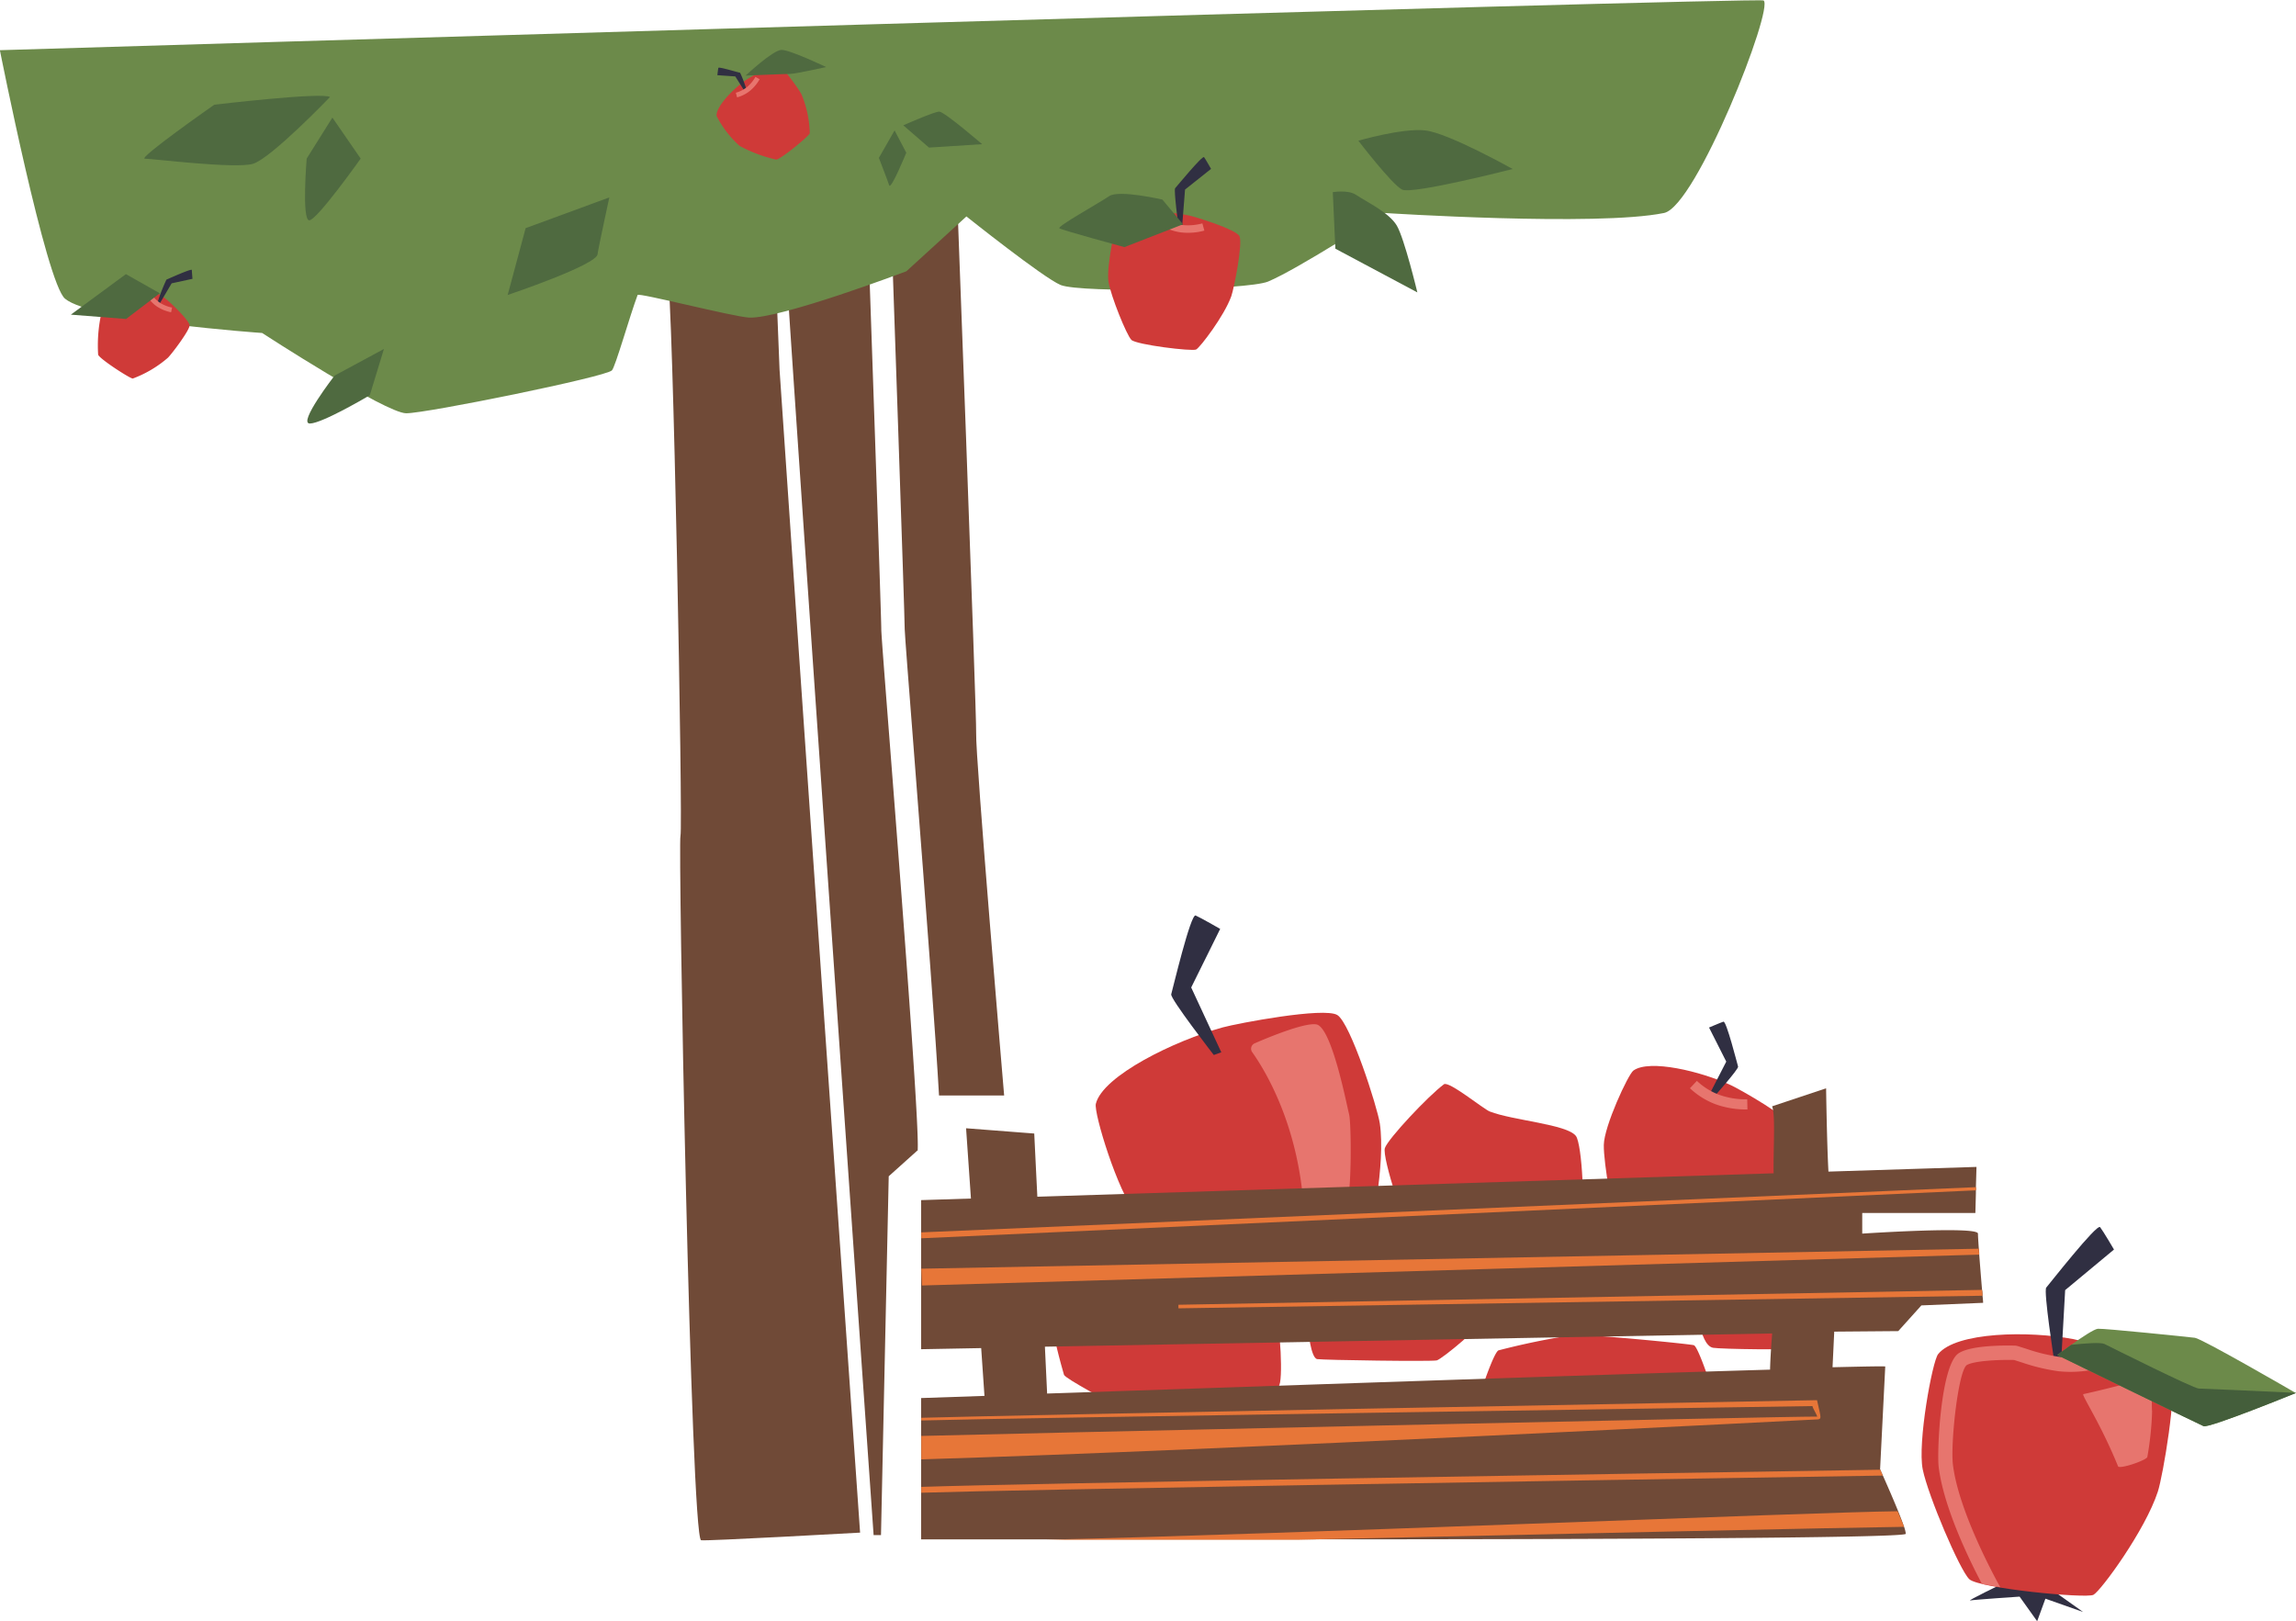 <?xml version="1.0" encoding="UTF-8"?> <svg xmlns="http://www.w3.org/2000/svg" id="Б._Евгард" data-name="Б. Евгард" viewBox="0 0 392.07 276.84"><defs><style>.cls-1{fill:#302f42;}.cls-2{fill:#cf3a38;}.cls-3{fill:#e7756e;}.cls-4{fill:#6c8a4a;}.cls-5{fill:#445e3b;}.cls-11,.cls-12,.cls-6,.cls-9{fill:none;stroke:#e7756e;stroke-miterlimit:10;}.cls-6{stroke-width:1.73px;}.cls-7{fill:#704a37;}.cls-8{fill:#e77638;}.cls-9{stroke-width:0.82px;}.cls-10{fill:#4f6a40;}.cls-11{stroke-width:1.28px;}.cls-12{stroke-width:0.82px;}</style></defs><title>4.2</title><g id="Layer_78" data-name="Layer 78"><path class="cls-1" d="M1413.2,348.56s-6.19,3-5.51,2.87,8.42-.65,8.42-.65l3,4.2,1.41-3.85,6.43,2.27-5.63-4Z" transform="translate(-1071.24 -78.14)"></path><path class="cls-2" d="M1407.52,347.8c1.65,1.57,19.93,3.34,21.2,2.67s8.87-11.05,11-17.63c.87-2.66,3.38-17.48,2.22-19.67s-14.32-5.92-16.64-6.36c-7.57-1.45-20.07-1.24-23.1,2.56-1,1.23-3.55,15.19-2.63,19.69S1405.88,346.23,1407.52,347.8Z" transform="translate(-1071.24 -78.14)"></path><path class="cls-3" d="M1437.93,313.73c-1-.1-5.88,1.37-10.93,2.47-.39.08,2.92,4.94,5.92,12.32.23.56,4.78-1,5-1.57a53.13,53.13,0,0,0,.82-7.86C1438.61,318.68,1438.91,313.84,1437.93,313.73Z" transform="translate(-1071.24 -78.14)"></path><path class="cls-1" d="M1422,310.39s-1.83-11.82-1.34-12.38,8.67-11,9.2-10.32,2.37,3.82,2.37,3.82l-8.34,6.93-.68,12.11Z" transform="translate(-1071.24 -78.14)"></path><path class="cls-3" d="M1409.69,348.62c-2.24-4.23-6.56-13.12-7.4-20-.31-2.55.34-17.36,3.4-19.39,2.19-1.46,8.48-1.35,9.71-1.31l.31.05,1.56.49a30.44,30.44,0,0,0,5.8,1.4,17.63,17.63,0,0,0,6.72-.64l.75,2.34a20,20,0,0,1-7.81.73,33.33,33.33,0,0,1-6.21-1.49l-1.35-.43c-2.76-.07-7,.16-8.12.9-1.46,1.24-2.76,13.46-2.32,17,.93,7.59,6.63,18.29,8.08,20.9Z" transform="translate(-1071.24 -78.14)"></path><path class="cls-4" d="M1463.31,316s-14.86,6.06-15.78,5.67-25-12.14-25-12.14,1.08-.81,2.4-1.75c1.75-1.25,3.92-2.7,4.56-2.74,1.12-.07,15.35,1.39,16.55,1.54s16.36,8.92,17.18,9.4Z" transform="translate(-1071.24 -78.14)"></path><path class="cls-5" d="M1463.31,316s-14.86,6.06-15.78,5.67-25-12.14-25-12.14,1.08-.81,2.4-1.75c2.44-.26,5-.45,5.68-.14,1.17.59,15.22,7.61,16.1,7.61.64,0,11,.47,16.51.73Z" transform="translate(-1071.24 -78.14)"></path></g><g id="Layer_81" data-name="Layer 81"><path class="cls-2" d="M1261.05,317.73s-7.9-4.17-8.12-4.83-2.64-9.44-2-9.66,37.54,0,38.2.22,1.31,10.76.44,11.42S1261.05,317.73,1261.05,317.73Z" transform="translate(-1071.24 -78.14)"></path><path class="cls-2" d="M1294.63,305.22s.44,4.83,1.54,5,19.54.44,20.42.22,8.34-6.37,7.46-6.81S1294.63,305.22,1294.63,305.22Z" transform="translate(-1071.24 -78.14)"></path><path class="cls-2" d="M1323.83,316.63s2.41-7.46,3.29-7.9a128.82,128.82,0,0,1,12.73-2.63c2-.22,20,1.53,20.64,1.75s2.41,5.49,2.41,5.49Z" transform="translate(-1071.24 -78.14)"></path><path class="cls-2" d="M1361.59,304.78c.21.88.87,3.29,2.19,3.51s13.83.44,14.49,0,.22-5.7.22-5.7Z" transform="translate(-1071.24 -78.14)"></path></g><g id="Layer_79" data-name="Layer 79"><path class="cls-2" d="M1282.08,298.28c2.38.62,21.37-6.33,22.31-7.52s3.49-13.94,2.47-20.79c-.42-2.77-5-17.1-7.25-18.5s-17,1.41-19.55,2.1c-8.21,2.25-20.51,8.26-21.69,13.05-.39,1.55,3.77,15.14,6.84,18.71S1279.69,297.65,1282.08,298.28Z" transform="translate(-1071.24 -78.14)"></path><path class="cls-1" d="M1278.51,258.29s-7.49-9.65-7.27-10.37,3.32-13.82,4.17-13.45,4.19,2.29,4.19,2.29l-4.95,10,5.14,11.07Z" transform="translate(-1071.24 -78.14)"></path><path class="cls-3" d="M1296,253.06c-2-.31-8,2.14-10.51,3.24a1,1,0,0,0-.41,1.52c2.12,3,8.07,12.54,8.85,27.57.15,2.86,5.82-.32,7-1s1.1-14.39.68-16S1298.64,253.46,1296,253.06Z" transform="translate(-1071.24 -78.14)"></path></g><g id="Layer_80" data-name="Layer 80"><path class="cls-2" d="M1347.62,287.61c.89,1.34,13.43,5.85,14.43,5.63s8-5.78,10.6-9.78c1-1.62,5.22-11.07,4.76-12.75s-9.07-6.56-10.63-7.28c-5.08-2.34-13.87-4.47-16.62-2.48-.89.65-5,9.51-5.05,12.69S1346.72,286.26,1347.62,287.61Z" transform="translate(-1071.24 -78.14)"></path><path class="cls-1" d="M1363.77,265.61s4.4-4.93,4.27-5.34-2-7.83-2.5-7.67-2.46,1-2.46,1l2.94,5.82-3,5.85Z" transform="translate(-1071.24 -78.14)"></path><path class="cls-6" d="M1360.41,263.34a12.26,12.26,0,0,0,4,2.52,14.24,14.24,0,0,0,5.21.86" transform="translate(-1071.24 -78.14)"></path><path class="cls-2" d="M1307.73,274.17c-.55,1.57,3.74,14.43,4.56,15.08s10,2.7,15,2.2c2-.2,12.57-2.9,13.67-4.34s.45-13.66-.62-15c-1.53-2-10.75-2.63-14.7-4.17-1.07-.41-7-5.27-7.83-4.65C1315.11,265.29,1308.27,272.59,1307.73,274.17Z" transform="translate(-1071.24 -78.14)"></path></g><g id="Layer_82" data-name="Layer 82"><path class="cls-7" d="M1395.39,305.44l3.95-4.39,10.54-.44s0-.46-.1-1.21c0-.29,0-.63-.08-1-.14-1.68-.33-4-.48-6,0-.35,0-.69-.07-1-.09-1.27-.15-2.26-.15-2.61,0-1.32-19.76,0-19.76,0v-3.52h19.32l.09-3.38,0-1,.1-3.49-25.28.8c-.27-4.86-.4-14.22-.4-14.22l-9.22,3.07c.6,1.5.18,7.58.26,11.44l-125.73,4c-.32-6.43-.53-10.79-.53-10.79l-11.64-.9.83,12-8.51.27v25.46l10.26-.19.56,8.16-10.82.37V341l21.14,0c11.55,0,26.8,0,43.1,0,47.48,0,103.91-.19,103.91-.95a5.31,5.31,0,0,0-.32-1.26c-.1-.29-.22-.62-.36-1-.91-2.43-2.51-6.06-3.27-7.77-.27-.6-.44-1-.44-1v0l.88-17.54c-.3-.06-3.56,0-9,.13l.29-6.08Zm-21.53.4c-.13,1.66-.31,4.1-.36,6.18-31.09.91-91.28,3-123.45,4.08-.12-2.55-.25-5.24-.38-8Z" transform="translate(-1071.24 -78.14)"></path><polygon class="cls-8" points="337.44 202.72 157.32 210.44 157.32 211.45 337.43 203.26 337.44 202.72"></polygon><path class="cls-8" d="M1409.22,292.38l-180.55,5.27-.11-2.87,180.59-3.41C1409.17,291.69,1409.2,292,1409.22,292.38Z" transform="translate(-1071.24 -78.14)"></path><path class="cls-8" d="M1409.78,299.4l-137.31,2.15v-.61l137.24-2.54C1409.73,298.77,1409.76,299.11,1409.78,299.4Z" transform="translate(-1071.24 -78.14)"></path><path class="cls-8" d="M1381.74,320.51c-.08,0-101.23,5.27-153.18,6.83v-4c7.6-.23,151.11-3.43,153-3.3-.07-.33-.74-1.38-.83-1.8-8.24.15-135.89,2-152.17,2.46v-.46c16-.46,128.67-2.56,152.55-3h.41l.09.4C1382.24,320.36,1382.24,320.36,1381.74,320.51Z" transform="translate(-1071.24 -78.14)"></path><path class="cls-8" d="M1392.76,330.11c-53.23.84-148.18,2.41-164.2,2.93v-1c17.44-.6,116.7-2.2,163.76-2.93v0S1392.49,329.51,1392.76,330.11Z" transform="translate(-1071.24 -78.14)"></path><path class="cls-8" d="M1396.39,338.86c-8.87.1-60.91,1.25-103.59,2.21-16.3,0-31.55,0-43.1,0,40.81-.94,131.3-4.72,145.58-4.87C1395.42,336.53,1396.29,338.57,1396.39,338.86Z" transform="translate(-1071.24 -78.14)"></path></g><g id="Layer_83" data-name="Layer 83"><path class="cls-7" d="M1204.36,141.3l-.72-18.11c.89-2-18.75,1.87-18.39,2.4.88,1.31,2.63,93.95,2.19,95.26s1.76,119.86,3.52,120.3c.71.18,27.15-1.3,27.15-1.3C1216.85,321.88,1207.55,188.79,1204.36,141.3Z" transform="translate(-1071.24 -78.14)"></path><path class="cls-7" d="M1228,274.51l-5,4.49-1.32,61.27-1.26,0c-5.12-73.17-14.71-211-14.88-216.1.58-1.78,7-7.59,13.69-12.82.54,15.48,2.5,72,2.5,74.2,0,.83.5,7.24,1.53,20.5,1.78,22.89,5.09,65.5,4.67,68.63A.81.81,0,0,1,1228,274.51Z" transform="translate(-1071.24 -78.14)"></path><path class="cls-7" d="M1242.71,265.2h-11.12c-.57-10-1.92-28.23-4.34-59.42-.81-10.4-1.51-19.39-1.52-20.19,0-2.42-2.12-63.46-2.55-76.06l11.23-5s3.62,96,3.52,98.78C1237.78,207.24,1242.71,265.2,1242.71,265.2Z" transform="translate(-1071.24 -78.14)"></path><path class="cls-4" d="M1180.12,128.51c-1.32,3.51-3.8,12.29-4.39,12.88-1.12,1.12-31.61,7.32-35.12,7.32S1116,135,1116,135s-29-2-33.65-5.85c-3.22-2.61-11.13-42.44-11.13-42.44s300.3-9.07,301.17-8.49c1.83,1.22-11.49,35.17-17,36.29-11.42,2.34-47.71,0-47.71,0s-14.77,9.57-19.9,11.71c-3.51,1.46-31.9,2-35.42.59-3-1.26-16.09-11.71-16.09-11.71l-10.25,9.36s-21.66,8.2-26.92,7.91C1196.1,132.15,1180.28,128.08,1180.12,128.51Z" transform="translate(-1071.24 -78.14)"></path><path class="cls-2" d="M1203.77,105.39c.76,0,5.6-4,5.75-4.49a18.57,18.57,0,0,0-1.41-6.64c-.4-.82-3.23-4.78-4-5s-4.83,2.1-5.5,2.55c-2.17,1.5-5.15,4.55-5,6.14a17.68,17.68,0,0,0,3.92,5.1A24.27,24.27,0,0,0,1203.77,105.39Z" transform="translate(-1071.24 -78.14)"></path><path class="cls-1" d="M1198.75,93.56a21.62,21.62,0,0,0-1.13-3c-.2,0-3.65-1.07-3.71-.83s-.17,1.25-.17,1.25l3.06.21,1.65,2.62Z" transform="translate(-1071.24 -78.14)"></path><path class="cls-9" d="M1197,94.37a5.69,5.69,0,0,0,2-1,6.62,6.62,0,0,0,1.6-1.9" transform="translate(-1071.24 -78.14)"></path><path class="cls-10" d="M1198.56,91.05s4.68-4.39,6.15-4.39,7.61,2.93,7.61,2.93-5.27,1.17-6.15,1.17S1198.56,91.05,1198.56,91.05Z" transform="translate(-1071.24 -78.14)"></path><path class="cls-10" d="M1225.49,99.54s5.27-2.34,6.14-2.34,7.32,5.56,7.32,5.56l-9.07.58Z" transform="translate(-1071.24 -78.14)"></path><path class="cls-10" d="M1224,100.41l2,3.81s-2.63,6.44-2.92,5.56-1.76-4.68-1.76-4.68Z" transform="translate(-1071.24 -78.14)"></path></g><g id="Layer_84" data-name="Layer 84"><path class="cls-2" d="M1264.44,136.18c.84.83,10.39,2,11.06,1.64s4.77-5.68,6-9.1c.48-1.38,2-9.1,1.39-10.26s-7.43-3.27-8.63-3.53c-4-.84-10.49-.88-12.12,1.07-.53.64-2,7.91-1.61,10.28S1263.6,135.34,1264.44,136.18Z" transform="translate(-1071.24 -78.14)"></path><path class="cls-1" d="M1272.47,116.77s-.82-6.21-.56-6.49,4.67-5.66,4.94-5.3,1.19,2,1.19,2l-4.44,3.53-.5,6.33Z" transform="translate(-1071.24 -78.14)"></path><path class="cls-11" d="M1269.72,116a8.24,8.24,0,0,0,3.2,1.18,9.83,9.83,0,0,0,3.81-.28" transform="translate(-1071.24 -78.14)"></path><path class="cls-10" d="M1273.26,116.44l-3.53-4.22s-7.44-1.72-9.08-.59-8.93,5.17-8.51,5.49,11.1,3.22,11.1,3.22Z" transform="translate(-1071.24 -78.14)"></path><path class="cls-10" d="M1303.2,102.17s7.46-2.19,11.41-1.76,14.93,6.59,14.93,6.59-17.13,4.39-18.88,3.51S1303.2,102.17,1303.2,102.17Z" transform="translate(-1071.24 -78.14)"></path><path class="cls-10" d="M1302.76,111.39c2,1.31,5.7,3.07,7,5.27s3.51,11.41,3.51,11.41l-14-7.46-.44-9.66S1301.44,110.51,1302.76,111.39Z" transform="translate(-1071.24 -78.14)"></path><path class="cls-10" d="M1161,117.1l-3.07,11.41s15.36-5.16,15.36-7c0-.44,2-9.66,2-9.66Z" transform="translate(-1071.24 -78.14)"></path><path class="cls-10" d="M1127.59,94.71c-1.32-.88-19.76,1.31-19.76,1.31s-13.17,9.22-11.85,9.22,15.36,1.76,18.43.88S1127.59,94.71,1127.59,94.71Z" transform="translate(-1071.24 -78.14)"></path><path class="cls-10" d="M1128,98.22l-4.39,7s-.87,10.54.44,10.54,8.78-10.54,8.78-10.54Z" transform="translate(-1071.24 -78.14)"></path><path class="cls-10" d="M1136.8,137.73l-8.43,4.55s-6.33,8.18-4.22,8.18,10.24-4.83,10.24-4.83Z" transform="translate(-1071.24 -78.14)"></path><path class="cls-2" d="M1088,138.71c.25.72,5.43,4.07,5.91,4.07a19.49,19.49,0,0,0,6-3.55c.67-.66,3.71-4.69,3.7-5.52s-3.35-4-4-4.48c-2-1.6-5.8-3.47-7.29-2.81a19,19,0,0,0-3.83,5.47A25.55,25.55,0,0,0,1088,138.71Z" transform="translate(-1071.24 -78.14)"></path><path class="cls-1" d="M1104,124.24c0,.29.11,1.51.11,1.51l-3.56.77-2.07,3.51-.34-.24a32.16,32.16,0,0,1,1.52-3.9c.23-.09,4.29-1.94,4.34-1.65" transform="translate(-1071.24 -78.14)"></path><path class="cls-12" d="M1096.76,128.56a5.32,5.32,0,0,0,1.51,1.58,6.35,6.35,0,0,0,2.27.92" transform="translate(-1071.24 -78.14)"></path><polygon class="cls-10" points="27.29 50.08 21.5 46.81 12.1 53.73 21.53 54.47 27.29 50.08"></polygon></g></svg> 